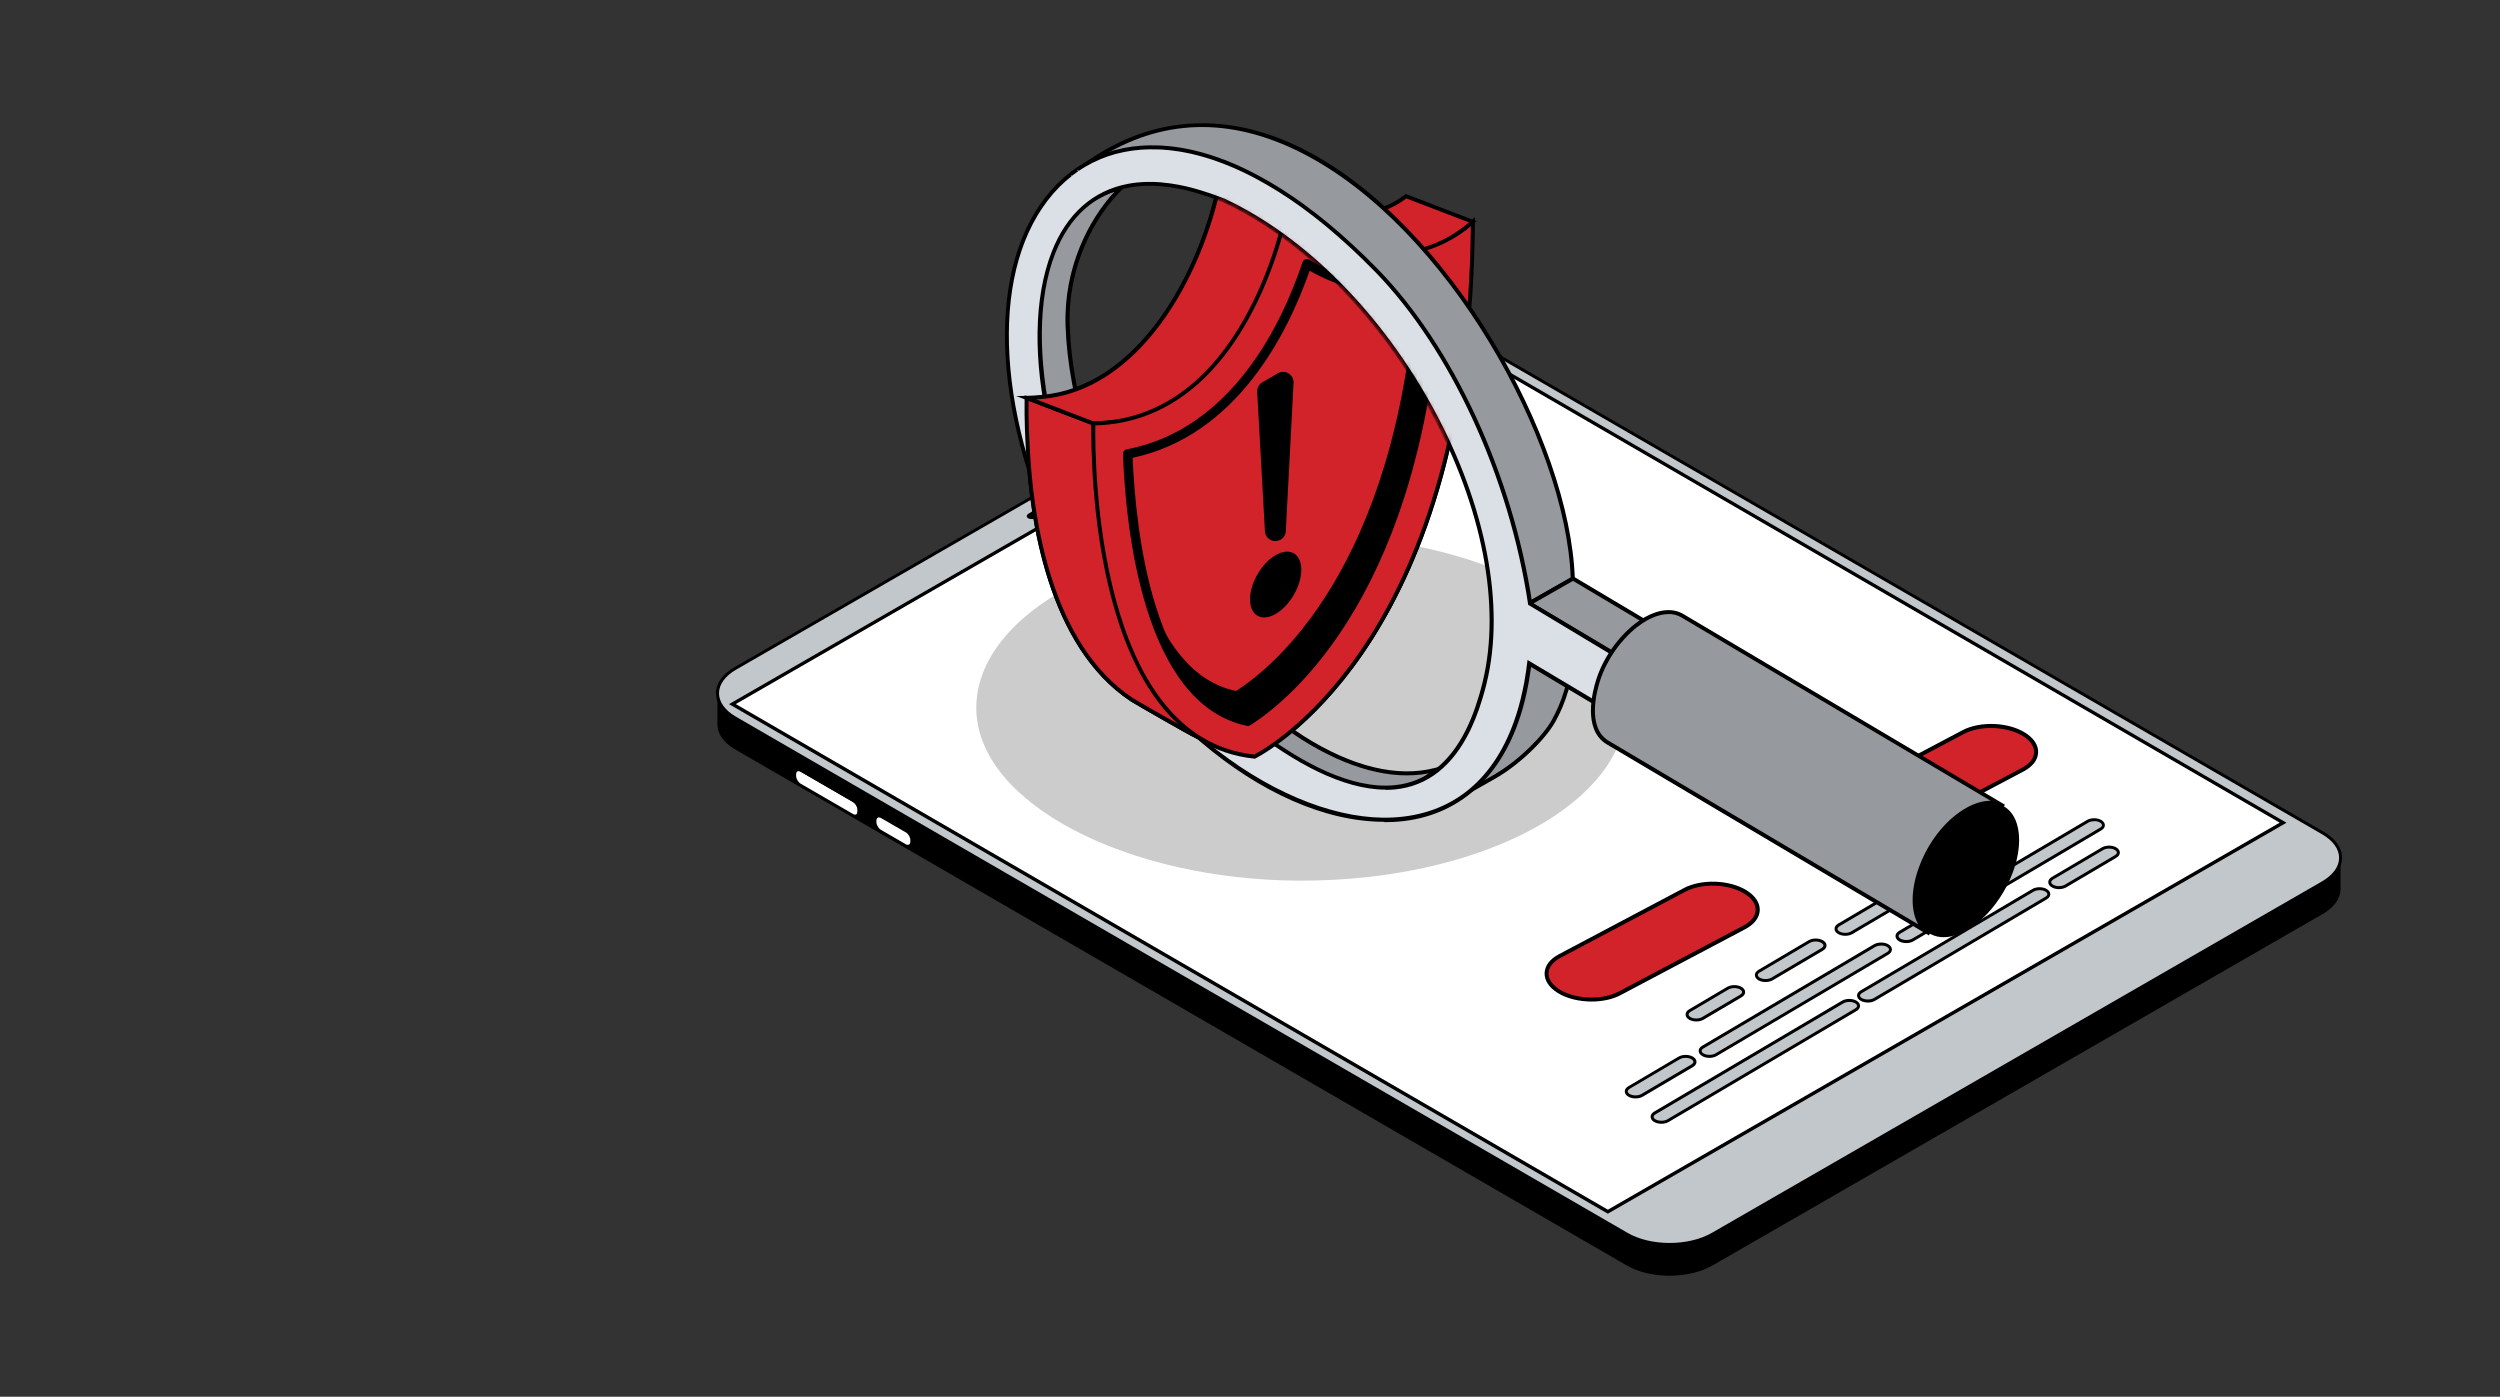 <svg width="426" height="238" viewBox="0 0 426 238" fill="none" xmlns="http://www.w3.org/2000/svg">
<rect x="0" y="0" width="426" height="238" fill="#333333" stroke="none"/>
<path d="M398.82 146.155C398.82 147.695 397.8 149.245 395.76 150.415L291.8 210.294C287.75 212.634 281.19 212.625 277.17 210.285L125.25 122.355C123.25 121.195 122.25 119.665 122.25 118.145V123.484C122.25 125.004 123.26 126.535 125.26 127.695L277.18 215.625C281.2 217.965 287.75 217.975 291.81 215.635L395.77 155.755C397.81 154.585 398.83 153.035 398.83 151.495V146.155H398.82Z" fill="black"/>
<path d="M395.821 141.945L243.911 54.015C239.881 51.665 233.331 51.665 229.281 53.995L125.331 113.875C121.261 116.205 121.241 120.015 125.261 122.345L277.171 210.285C281.201 212.635 287.751 212.635 291.801 210.305L395.75 150.425C399.82 148.095 399.841 144.285 395.821 141.955V141.945Z" fill="#C2C7CB"/>
<path d="M284.5 212.305C281.79 212.305 279.09 211.705 277.04 210.505L125.13 122.565C123.11 121.395 122 119.815 122 118.125C122 116.415 123.14 114.835 125.2 113.655L229.15 53.775C233.28 51.395 239.95 51.405 244.04 53.795L395.95 141.725C397.97 142.895 399.08 144.475 399.08 146.165C399.08 147.875 397.94 149.455 395.88 150.635L291.93 210.515C289.88 211.695 287.19 212.295 284.5 212.295V212.305ZM236.58 52.495C233.99 52.495 231.39 53.065 229.41 54.205L125.46 114.095C123.57 115.175 122.52 116.615 122.52 118.125C122.52 119.625 123.54 121.045 125.4 122.125L277.31 210.065C281.25 212.375 287.7 212.375 291.69 210.085L395.64 150.205C397.53 149.115 398.58 147.685 398.58 146.175C398.58 144.675 397.56 143.255 395.7 142.175L243.79 54.245C241.81 53.085 239.2 52.505 236.59 52.505L236.58 52.495Z" fill="black"/>
<path d="M389.047 140.181L273.977 206.471L124.797 119.971L239.857 53.691L389.047 140.181Z" fill="white"/>
<path d="M273.979 206.813L273.829 206.733L124.219 119.983L124.649 119.733L239.859 53.363L240.009 53.443L389.619 140.193L389.189 140.443L273.979 206.813ZM125.379 119.973L273.979 206.133L388.459 140.183L239.859 54.023L125.379 119.973Z" fill="black"/>
<path d="M188.912 79.634L175.302 87.494C174.882 87.734 174.842 88.104 175.202 88.314C175.562 88.524 176.202 88.494 176.622 88.254L190.232 80.394C190.652 80.154 190.692 79.784 190.332 79.574C189.972 79.364 189.332 79.394 188.912 79.634Z" fill="black"/>
<path d="M145.38 136.682L136.43 131.502C136.01 131.252 135.66 131.452 135.66 131.952V132.202C135.66 132.692 136 133.282 136.42 133.532L145.37 138.712C145.79 138.952 146.14 138.752 146.14 138.262V138.022C146.14 137.532 145.8 136.932 145.38 136.692V136.682Z" fill="white"/>
<path d="M146.619 137.254C146.559 137.084 146.469 136.914 146.359 136.764C146.239 136.594 146.089 136.454 145.929 136.354L136.979 131.174C136.769 131.054 136.579 131.044 136.439 131.114L135.879 131.434C136.019 131.354 136.209 131.364 136.419 131.494L145.369 136.674C145.529 136.764 145.679 136.914 145.799 137.074C145.909 137.224 145.999 137.394 146.049 137.564C146.099 137.714 146.129 137.854 146.129 137.994V138.234C146.129 138.484 146.039 138.654 145.899 138.734L146.459 138.414C146.599 138.334 146.689 138.164 146.689 137.914V137.674C146.689 137.534 146.659 137.384 146.609 137.244L146.619 137.254Z" fill="black"/>
<path d="M155.352 141.934C155.232 141.764 155.082 141.624 154.922 141.524L150.682 139.074C150.472 138.954 150.282 138.944 150.142 139.024L149.582 139.344C149.722 139.264 149.912 139.274 150.122 139.394L154.362 141.844C154.522 141.934 154.672 142.084 154.792 142.244C154.902 142.394 154.992 142.564 155.052 142.734C155.102 142.884 155.132 143.024 155.132 143.164V143.404C155.132 143.654 155.042 143.824 154.902 143.904L155.462 143.584C155.602 143.504 155.692 143.334 155.692 143.084V142.844C155.692 142.704 155.662 142.554 155.612 142.414C155.552 142.244 155.462 142.074 155.352 141.924V141.934Z" fill="black"/>
<path d="M154.702 144.223C154.552 144.223 154.392 144.173 154.232 144.083L149.992 141.623C149.492 141.333 149.102 140.653 149.102 140.073V139.833C149.102 139.273 149.441 139.023 149.781 139.023C149.931 139.023 150.091 139.073 150.251 139.163L154.492 141.623C154.992 141.913 155.381 142.593 155.381 143.173V143.413C155.381 143.973 155.042 144.213 154.702 144.213V144.223Z" fill="white"/>
<path d="M149.781 139.293C149.881 139.293 150.001 139.323 150.121 139.393L154.362 141.843C154.782 142.083 155.131 142.673 155.121 143.173V143.413C155.121 143.763 154.952 143.963 154.692 143.963C154.592 143.963 154.472 143.933 154.352 143.863L150.112 141.403C149.682 141.163 149.342 140.563 149.342 140.073V139.833C149.342 139.483 149.511 139.283 149.761 139.283L149.781 139.293ZM149.781 138.783C149.231 138.783 148.852 139.223 148.852 139.843V140.083C148.852 140.753 149.291 141.523 149.871 141.853L154.112 144.303C154.312 144.413 154.512 144.473 154.702 144.473C155.252 144.473 155.641 144.033 155.641 143.413V143.163C155.641 142.493 155.201 141.723 154.621 141.393L150.381 138.943C150.181 138.823 149.981 138.773 149.781 138.773V138.783Z" fill="black"/>
<path opacity="0.2" d="M221.739 91.164C252.319 91.164 277.109 104.344 277.109 120.614C277.109 121.184 277.009 121.734 276.949 122.294C275.299 137.774 251.249 150.064 221.739 150.064C192.229 150.064 166.359 136.884 166.359 120.614C166.359 104.344 191.149 91.164 221.739 91.164Z" fill="black"/>
<path d="M321.672 162.461L292.412 179.741C291.792 180.101 290.792 180.101 290.172 179.741C289.552 179.371 289.552 178.781 290.172 178.421L319.432 161.141C320.052 160.781 321.052 160.781 321.662 161.141C322.282 161.511 322.282 162.101 321.662 162.461H321.672Z" fill="#C2C7CB"/>
<path d="M291.293 180.263C290.843 180.263 290.393 180.163 290.043 179.953C289.663 179.733 289.453 179.403 289.453 179.063C289.453 178.723 289.673 178.403 290.043 178.193L319.303 160.913C320.003 160.503 321.103 160.503 321.793 160.913C322.173 161.133 322.383 161.453 322.383 161.793C322.383 162.133 322.173 162.453 321.793 162.673L292.533 179.953C292.183 180.153 291.733 180.263 291.283 180.263H291.293ZM320.553 161.133C320.193 161.133 319.833 161.213 319.563 161.363L290.303 178.643C290.093 178.763 289.963 178.923 289.963 179.073C289.963 179.223 290.083 179.393 290.303 179.513C290.843 179.823 291.743 179.823 292.283 179.513L321.543 162.233C321.763 162.113 321.883 161.943 321.883 161.793C321.883 161.643 321.763 161.483 321.543 161.353C321.273 161.193 320.923 161.123 320.553 161.123V161.133Z" fill="black"/>
<path d="M277.572 185.322L286.113 180.282C286.733 179.922 287.733 179.922 288.353 180.282C288.973 180.652 288.973 181.242 288.353 181.602L279.812 186.642C279.192 187.002 278.193 187.002 277.583 186.642C276.972 186.282 276.972 185.682 277.583 185.322H277.572Z" fill="#C2C7CB"/>
<path d="M278.693 187.171C278.243 187.171 277.793 187.071 277.453 186.861C277.073 186.641 276.863 186.321 276.863 185.981C276.863 185.641 277.073 185.321 277.453 185.101L285.993 180.061C286.693 179.651 287.793 179.651 288.493 180.061C288.873 180.281 289.083 180.601 289.083 180.941C289.083 181.281 288.873 181.601 288.493 181.821L279.953 186.861C279.603 187.071 279.153 187.171 278.703 187.171H278.693ZM277.703 185.541C277.493 185.671 277.363 185.831 277.363 185.981C277.363 186.131 277.483 186.291 277.703 186.421C278.233 186.731 279.143 186.731 279.673 186.421L288.213 181.381C288.433 181.251 288.553 181.091 288.553 180.941C288.553 180.791 288.433 180.631 288.213 180.501C287.673 180.181 286.773 180.181 286.233 180.501L277.693 185.531L277.703 185.541Z" fill="black"/>
<path d="M323.711 158.854L355.721 139.954C356.341 139.594 357.341 139.594 357.961 139.954C358.571 140.324 358.571 140.914 357.961 141.274L325.941 160.174C325.321 160.534 324.331 160.534 323.711 160.174C323.091 159.804 323.091 159.214 323.711 158.854Z" fill="#C2C7CB"/>
<path d="M324.832 160.703C324.382 160.703 323.932 160.603 323.582 160.393C323.202 160.173 322.992 159.843 322.992 159.503C322.992 159.163 323.202 158.853 323.582 158.633L355.592 139.733C356.292 139.323 357.382 139.323 358.082 139.733C358.462 139.963 358.672 140.273 358.672 140.623C358.672 140.963 358.462 141.273 358.082 141.493L326.062 160.393C325.712 160.603 325.262 160.703 324.812 160.703H324.832ZM356.852 139.943C356.492 139.943 356.132 140.023 355.862 140.173L323.852 159.073C323.642 159.193 323.512 159.353 323.512 159.503C323.512 159.653 323.632 159.823 323.852 159.943C324.392 160.253 325.292 160.253 325.822 159.943L357.832 141.043C358.042 140.923 358.172 140.763 358.172 140.603C358.172 140.453 358.052 140.283 357.832 140.153C357.562 139.993 357.202 139.923 356.842 139.923L356.852 139.943Z" fill="black"/>
<path d="M348.66 153.02L319.4 170.3C318.78 170.66 317.78 170.66 317.16 170.3C316.54 169.93 316.54 169.34 317.16 168.98L346.42 151.7C347.04 151.34 348.04 151.34 348.65 151.7C349.27 152.07 349.27 152.66 348.65 153.02H348.66Z" fill="#C2C7CB"/>
<path d="M318.281 170.831C317.831 170.831 317.381 170.731 317.031 170.521C316.651 170.301 316.441 169.981 316.441 169.641C316.441 169.301 316.651 168.991 317.031 168.771L346.291 151.491C346.991 151.081 348.091 151.081 348.781 151.491C349.161 151.721 349.371 152.031 349.371 152.371C349.371 152.711 349.161 153.021 348.781 153.251L319.521 170.531C319.171 170.731 318.721 170.841 318.271 170.841L318.281 170.831ZM347.541 151.691C347.181 151.691 346.821 151.771 346.551 151.931L317.291 169.211C317.081 169.331 316.951 169.491 316.951 169.641C316.951 169.791 317.071 169.961 317.291 170.081C317.821 170.391 318.731 170.391 319.271 170.081L348.531 152.801C348.751 152.681 348.871 152.511 348.871 152.361C348.871 152.211 348.751 152.051 348.531 151.921C348.261 151.761 347.901 151.681 347.541 151.681V151.691Z" fill="black"/>
<path d="M349.735 149.663L358.275 144.633C358.895 144.263 359.895 144.263 360.505 144.633C361.125 144.993 361.125 145.583 360.505 145.953L351.965 150.993C351.345 151.353 350.345 151.353 349.735 150.993C349.125 150.633 349.125 150.043 349.735 149.673V149.663Z" fill="#C2C7CB"/>
<path d="M350.854 151.511C350.404 151.511 349.954 151.411 349.614 151.201C349.234 150.981 349.023 150.661 349.023 150.321C349.023 149.981 349.234 149.661 349.604 149.441L358.143 144.401C358.843 143.991 359.943 143.991 360.633 144.401C361.013 144.621 361.224 144.941 361.224 145.281C361.224 145.621 361.013 145.941 360.633 146.161L352.094 151.201C351.744 151.401 351.294 151.511 350.844 151.511H350.854ZM349.864 149.881C349.654 150.011 349.523 150.171 349.523 150.321C349.523 150.471 349.644 150.631 349.864 150.761C350.394 151.071 351.303 151.071 351.833 150.761L360.373 145.721C360.593 145.591 360.714 145.431 360.714 145.281C360.714 145.131 360.593 144.971 360.373 144.841C359.843 144.521 358.933 144.521 358.403 144.841L349.864 149.871V149.881Z" fill="black"/>
<path d="M281.992 189.65L314.002 170.75C314.622 170.39 315.622 170.39 316.242 170.75C316.862 171.12 316.862 171.71 316.242 172.07L284.222 190.971C283.602 191.331 282.612 191.331 281.992 190.971C281.372 190.601 281.372 190.01 281.992 189.65Z" fill="#C2C7CB"/>
<path d="M283.102 191.492C282.652 191.492 282.202 191.392 281.852 191.182C281.472 190.952 281.262 190.642 281.262 190.292C281.262 189.952 281.472 189.642 281.852 189.422L313.862 170.522C314.562 170.112 315.662 170.112 316.362 170.522C316.742 170.752 316.952 171.062 316.952 171.412C316.952 171.752 316.742 172.062 316.362 172.282L284.352 191.182C284.002 191.392 283.552 191.492 283.102 191.492ZM315.122 170.732C314.762 170.732 314.402 170.812 314.132 170.972L282.122 189.872C281.912 189.992 281.782 190.152 281.782 190.302C281.782 190.452 281.902 190.622 282.122 190.742C282.652 191.052 283.562 191.052 284.092 190.742L316.102 171.842C316.312 171.722 316.442 171.562 316.442 171.402C316.442 171.252 316.322 171.082 316.102 170.962C315.832 170.802 315.472 170.732 315.112 170.732H315.122Z" fill="black"/>
<path d="M275.961 169.272L297.26 158.002C300.17 156.452 300.281 153.772 297.471 152.012C294.661 150.252 290.02 150.082 287.08 151.622L265.79 162.892C262.87 164.442 262.77 167.122 265.58 168.892C268.38 170.642 273.021 170.812 275.961 169.272Z" fill="#D2232A"/>
<path d="M271.191 170.662C269.091 170.662 266.961 170.162 265.401 169.182C263.931 168.262 263.151 167.052 263.201 165.792C263.251 164.532 264.111 163.392 265.641 162.592L286.931 151.322C289.961 149.732 294.771 149.912 297.661 151.732C299.121 152.652 299.902 153.842 299.862 155.102C299.822 156.362 298.951 157.502 297.431 158.312L276.131 169.582C274.741 170.312 272.981 170.662 271.211 170.662H271.191ZM291.841 150.912C290.181 150.912 288.542 151.242 287.242 151.922L265.951 163.192C264.651 163.882 263.911 164.812 263.871 165.812C263.831 166.822 264.501 167.812 265.751 168.602C268.451 170.292 272.951 170.452 275.791 168.972L297.091 157.702C298.391 157.012 299.131 156.082 299.161 155.072C299.201 154.072 298.531 153.092 297.281 152.312C295.811 151.392 293.811 150.912 291.831 150.912H291.841Z" fill="black"/>
<path d="M323.404 142.402L344.704 131.132C347.614 129.582 347.724 126.902 344.924 125.152C342.114 123.392 337.474 123.212 334.534 124.762L313.244 136.032C310.324 137.582 310.224 140.262 313.034 142.032C315.834 143.782 320.474 143.952 323.414 142.412L323.404 142.402Z" fill="#D2232A"/>
<path d="M318.633 143.783C316.533 143.783 314.403 143.283 312.843 142.303C311.373 141.383 310.593 140.173 310.643 138.913C310.693 137.653 311.553 136.513 313.083 135.713L334.373 124.443C337.393 122.853 342.213 123.033 345.103 124.853C346.563 125.773 347.343 126.963 347.303 128.223C347.253 129.483 346.393 130.623 344.863 131.433L323.563 142.703C322.173 143.433 320.413 143.783 318.643 143.783H318.633ZM339.283 124.043C337.623 124.043 335.983 124.373 334.683 125.053L313.393 136.323C312.093 137.013 311.353 137.943 311.323 138.943C311.283 139.953 311.953 140.943 313.203 141.733C315.903 143.423 320.403 143.583 323.243 142.103L344.533 130.833C345.833 130.143 346.573 129.213 346.603 128.203C346.643 127.203 345.973 126.223 344.723 125.443C343.253 124.523 341.253 124.053 339.273 124.053L339.283 124.043Z" fill="black"/>
<path d="M313.321 157.622L321.861 152.582C322.481 152.212 323.481 152.212 324.101 152.582C324.721 152.952 324.721 153.532 324.101 153.902L315.551 158.942C314.941 159.312 313.941 159.312 313.321 158.942C312.701 158.582 312.711 157.992 313.321 157.622Z" fill="#C2C7CB"/>
<path d="M314.442 159.46C313.992 159.46 313.542 159.36 313.192 159.15C312.812 158.93 312.602 158.62 312.602 158.27C312.602 157.93 312.812 157.61 313.192 157.39L321.732 152.35C322.432 151.94 323.522 151.94 324.232 152.35C324.612 152.57 324.822 152.89 324.822 153.23C324.822 153.57 324.612 153.89 324.232 154.11L315.682 159.15C315.332 159.36 314.892 159.46 314.442 159.46ZM313.452 157.84C313.242 157.97 313.112 158.13 313.112 158.28C313.112 158.43 313.232 158.59 313.442 158.72C313.982 159.04 314.881 159.04 315.411 158.72L323.962 153.68C324.172 153.55 324.302 153.39 324.302 153.24C324.302 153.09 324.182 152.93 323.962 152.8C323.422 152.48 322.522 152.48 321.982 152.8L313.442 157.84H313.452Z" fill="black"/>
<path d="M287.932 172.211L294.402 168.391C295.022 168.031 296.022 168.031 296.642 168.391C297.262 168.761 297.262 169.341 296.642 169.711L290.172 173.531C289.562 173.901 288.562 173.901 287.942 173.531C287.322 173.171 287.332 172.571 287.942 172.211H287.932Z" fill="#C2C7CB"/>
<path d="M289.063 174.061C288.613 174.061 288.163 173.961 287.813 173.751C287.433 173.531 287.223 173.221 287.223 172.871C287.223 172.521 287.433 172.211 287.813 171.991L294.283 168.171C294.983 167.761 296.073 167.761 296.783 168.171C297.163 168.391 297.373 168.711 297.373 169.051C297.373 169.391 297.163 169.711 296.783 169.931L290.303 173.751C289.953 173.961 289.513 174.061 289.063 174.061ZM295.523 168.371C295.163 168.371 294.803 168.451 294.533 168.611L288.063 172.431C287.853 172.561 287.733 172.721 287.733 172.871C287.733 173.021 287.853 173.181 288.063 173.311C288.603 173.631 289.503 173.631 290.033 173.311L296.513 169.491C296.723 169.361 296.853 169.201 296.853 169.051C296.853 168.901 296.733 168.741 296.513 168.611C296.243 168.451 295.883 168.371 295.523 168.371Z" fill="black"/>
<path d="M299.743 165.493L308.283 160.453C308.903 160.083 309.903 160.083 310.523 160.453C311.143 160.813 311.143 161.403 310.523 161.773L301.983 166.813C301.363 167.173 300.363 167.173 299.743 166.813C299.133 166.443 299.133 165.853 299.743 165.493Z" fill="#C2C7CB"/>
<path d="M300.862 167.343C300.412 167.343 299.962 167.243 299.612 167.033C299.242 166.803 299.022 166.483 299.032 166.143C299.032 165.803 299.242 165.493 299.612 165.273L308.152 160.233C308.852 159.813 309.952 159.823 310.652 160.233C311.032 160.453 311.242 160.763 311.242 161.103C311.242 161.443 311.032 161.763 310.652 161.983L302.112 167.023C301.762 167.233 301.312 167.333 300.862 167.333V167.343ZM309.392 160.433C309.032 160.433 308.672 160.513 308.402 160.673L299.862 165.713C299.652 165.833 299.532 165.993 299.532 166.143C299.532 166.303 299.652 166.463 299.862 166.593C300.402 166.913 301.302 166.903 301.832 166.593L310.372 161.553C310.592 161.423 310.712 161.263 310.712 161.113C310.712 160.963 310.592 160.803 310.372 160.673C310.102 160.513 309.742 160.433 309.382 160.433H309.392Z" fill="black"/>
<path d="M326.25 150.322L334.79 145.282C335.41 144.922 336.41 144.922 337.03 145.282C337.65 145.642 337.65 146.242 337.03 146.602L328.49 151.642C327.87 152.012 326.87 152.012 326.25 151.642C325.63 151.282 325.63 150.692 326.25 150.322Z" fill="#C2C7CB"/>
<path d="M327.371 152.171C326.921 152.171 326.471 152.071 326.121 151.861C325.741 151.641 325.541 151.331 325.531 150.981C325.531 150.641 325.741 150.321 326.121 150.101L334.661 145.061C335.361 144.651 336.461 144.651 337.161 145.061C337.541 145.281 337.751 145.601 337.751 145.941C337.751 146.281 337.541 146.591 337.161 146.821L328.621 151.861C328.271 152.071 327.821 152.171 327.371 152.171ZM326.381 150.541C326.171 150.671 326.041 150.831 326.041 150.981C326.041 151.131 326.161 151.291 326.381 151.421C326.921 151.741 327.821 151.741 328.361 151.421L336.901 146.381C337.111 146.261 337.241 146.101 337.241 145.941C337.241 145.791 337.121 145.631 336.901 145.501C336.371 145.191 335.461 145.181 334.921 145.501L326.381 150.541Z" fill="black"/>
<path d="M210.15 32.055C227.63 37.975 234.44 37.315 239.6 33.415L250.98 37.785C250.98 37.785 250.92 37.835 250.87 37.895C245.89 42.175 238.73 45.685 231.08 42.945C225.04 40.785 217.54 35.925 217.54 35.925C218.29 36.275 209.43 31.815 210.16 32.065L210.15 32.055Z" fill="#D2232A"/>
<path d="M236.579 44.245C234.779 44.245 232.899 43.955 230.959 43.264C224.949 41.114 217.419 36.255 217.349 36.205C217.139 36.084 216.339 35.684 215.499 35.255C212.009 33.474 210.599 32.755 210.069 32.395C210.069 32.395 210.059 32.395 210.049 32.395C209.709 32.164 209.749 32.075 209.799 31.934L209.919 31.645L210.259 31.755C228.169 37.825 234.509 36.865 239.399 33.165L239.549 33.054L251.609 37.684L251.099 38.165C248.149 40.695 242.869 44.275 236.579 44.275V44.245ZM217.719 35.635C217.799 35.684 225.259 40.505 231.189 42.624C239.339 45.544 246.559 41.054 250.329 37.904L239.659 33.815C234.969 37.285 228.989 38.344 213.749 33.594C214.499 33.974 215.229 34.355 215.809 34.645C216.829 35.164 217.379 35.444 217.669 35.635C217.679 35.635 217.689 35.654 217.709 35.654V35.635H217.719Z" fill="black"/>
<path d="M175.141 76.575C175.011 74.195 174.871 71.505 174.921 68.095C174.921 67.965 174.921 67.865 174.921 67.805L186.301 72.165C186.301 72.235 186.301 72.335 186.301 72.455C187.231 90.395 188.891 112.685 204.201 125.595C204.941 126.225 193.641 119.735 192.821 119.205C180.751 111.185 176.021 93.625 175.141 76.565V76.575Z" fill="#D2232A"/>
<path d="M204.292 125.973C203.932 125.973 202.902 125.383 198.622 122.953C195.962 121.443 193.052 119.763 192.642 119.493C178.552 110.133 175.422 88.593 174.812 76.583C174.692 74.363 174.542 71.603 174.592 68.083V67.383L175.062 67.473L186.672 71.923V72.463C187.472 88.223 188.712 112.073 204.442 125.333L204.692 125.543L204.532 125.843C204.472 125.923 204.432 125.983 204.312 125.983L204.292 125.973ZM175.262 68.293C175.222 71.693 175.372 74.383 175.482 76.553C176.092 88.433 179.172 109.733 193.012 118.923C193.662 119.343 198.922 122.363 202.042 124.093C187.922 110.383 186.752 87.703 185.962 72.463V72.383L175.262 68.283V68.293Z" fill="black"/>
<path d="M174.93 67.795C175.79 67.775 176.62 67.725 177.44 67.635C193.34 66.405 204.64 47.745 208.02 30.215L219.44 34.915C219.44 34.965 213.75 70.465 188.82 72.005C188 72.055 187.17 72.155 186.31 72.165L174.93 67.805V67.795Z" fill="#D2232A"/>
<path d="M186.24 72.504L173.16 67.484L174.92 67.454C175.72 67.444 176.53 67.384 177.4 67.294C193.54 66.044 204.41 47.164 207.68 30.144L207.76 29.734L219.82 34.694L219.78 34.964C219.54 36.434 213.58 70.814 188.84 72.334C188.55 72.354 188.26 72.374 187.97 72.394C187.43 72.434 186.88 72.484 186.32 72.494H186.25L186.24 72.504ZM176.56 68.054L186.36 71.814C186.88 71.804 187.4 71.764 187.91 71.724C188.21 71.704 188.5 71.674 188.79 71.664C212.16 70.224 218.43 38.594 219.05 35.124L208.27 30.694C204.85 47.844 193.81 66.714 177.46 67.984C177.16 68.014 176.86 68.044 176.56 68.064V68.054Z" fill="black"/>
<path d="M219.441 34.906C219.091 36.746 212.441 71.656 186.311 72.156C186.261 74.846 185.301 126.026 213.801 128.926C215.641 127.956 250.561 109.476 250.991 37.786C250.711 38.056 245.331 43.256 236.991 43.306C231.911 43.336 225.831 41.356 219.451 34.906H219.441Z" fill="#D2232A"/>
<path d="M213.861 129.275H213.76C185.77 126.425 185.861 77.695 185.971 72.155V71.825H186.301C211.441 71.345 218.391 38.585 219.101 34.855L219.221 34.215L219.681 34.675C225.131 40.185 230.911 42.975 236.851 42.975H236.981C244.951 42.925 250.171 38.095 250.741 37.545L251.321 36.985V37.795C250.891 107.695 217.721 127.245 213.941 129.235L213.851 129.285L213.861 129.275ZM186.64 72.495C186.55 79.315 186.931 125.735 213.721 128.575C217.861 126.355 249.98 106.885 250.63 38.555C248.94 39.985 243.981 43.605 236.981 43.655H236.851C230.881 43.655 225.101 40.945 219.651 35.605C218.431 41.475 210.98 71.765 186.64 72.495Z" fill="black"/>
<path d="M210.619 117.746C216.919 113.726 237.869 96.836 241.269 48.726C242.559 48.506 243.769 48.196 244.889 47.836C241.989 100.376 219.349 118.626 212.639 122.906C203.259 120.936 198.159 111.136 195.379 100.666C198.229 108.986 202.919 116.126 210.619 117.746Z" fill="black"/>
<path d="M212.632 123.705C212.582 123.705 212.522 123.705 212.462 123.685C194.822 119.975 191.822 90.075 191.352 77.385C191.342 76.985 191.612 76.635 192.002 76.564C209.922 73.135 218.452 55.114 221.942 44.684C222.022 44.455 222.202 44.264 222.432 44.184C222.662 44.094 222.922 44.124 223.132 44.255C227.512 46.934 232.122 48.294 236.842 48.294H237.002C239.582 48.275 242.152 47.864 244.632 47.065C244.882 46.984 245.162 47.035 245.372 47.195C245.582 47.355 245.702 47.614 245.682 47.874C242.762 100.665 219.972 119.165 213.062 123.575C212.932 123.655 212.782 123.705 212.632 123.705ZM193.002 78.015C193.532 90.595 196.532 118.325 212.482 122.045C219.492 117.455 240.932 99.385 244.022 48.934C241.732 49.565 239.392 49.895 237.032 49.905H236.862C232.142 49.905 227.542 48.635 223.162 46.135C219.412 56.875 210.722 74.225 192.992 78.015H193.002Z" fill="black"/>
<path d="M218.212 91.966C218.732 91.666 219.072 91.115 219.102 90.516L220.422 65.246C220.492 63.836 218.982 62.906 217.752 63.606L215.112 65.126C214.532 65.466 214.182 66.096 214.222 66.766L215.542 90.516C215.612 91.835 217.062 92.626 218.212 91.956V91.966Z" fill="black"/>
<path d="M221.74 97.085C221.74 99.855 219.79 103.225 217.37 104.615C214.96 106.005 213 104.895 213 102.125C213 99.355 214.96 95.985 217.37 94.595C219.78 93.205 221.74 94.315 221.74 97.085Z" fill="black"/>
<path d="M174.522 59.694C175.342 84.904 193.322 116.414 214.502 129.914C227.042 137.864 237.952 137.784 244.592 131.174C238.382 132.804 230.522 131.144 221.922 125.694C200.712 112.214 182.742 80.694 181.912 55.484C181.562 45.124 186.392 36.504 191.042 31.984C181.892 34.304 174.002 44.694 174.512 59.704L174.522 59.694Z" fill="#96999E"/>
<path d="M232.401 136.396C226.991 136.396 220.821 134.326 214.321 130.206C193.011 116.636 175.001 85.006 174.181 59.706C173.631 43.486 182.501 33.786 190.971 31.646L192.211 31.336L191.301 32.226C186.711 36.696 181.931 45.146 182.281 55.476C183.101 80.586 200.971 111.956 222.131 125.406C230.391 130.646 238.141 132.526 244.531 130.846L245.761 130.526L244.861 131.416C241.521 134.746 237.281 136.406 232.431 136.406L232.401 136.396ZM189.891 32.676C182.081 35.356 174.351 44.636 174.861 59.686C175.681 84.786 193.551 116.166 214.691 129.626C226.181 136.916 236.571 137.676 243.431 131.786C237.101 132.986 229.641 130.986 221.741 125.986C200.421 112.426 182.401 80.816 181.571 55.496C181.241 45.636 185.491 37.446 189.881 32.686L189.891 32.676Z" fill="black"/>
<path d="M246.828 136.786L254.588 132.396C258.998 129.886 263.258 125.536 264.758 122.776C266.488 119.606 267.658 116.196 268.598 108.926L259.718 112.456C259.718 112.456 252.798 131.636 246.828 136.786Z" fill="#96999E"/>
<path d="M246.999 137.085L246.609 136.525C252.449 131.495 259.329 112.525 259.399 112.335L259.449 112.195L269.009 108.395L268.939 108.975C267.969 116.475 266.739 119.875 265.059 122.945C263.549 125.715 259.279 130.125 254.759 132.705L246.999 137.095V137.085ZM259.989 112.715C259.359 114.445 253.979 128.945 248.689 135.345L254.429 132.095C258.849 129.575 262.999 125.295 264.469 122.605C266.059 119.685 267.249 116.445 268.189 109.455L259.999 112.705L259.989 112.715Z" fill="black"/>
<path d="M257.218 104.735C253.478 66.135 221.968 23.215 185.758 27.535C224.188 1.205 266.888 64.925 267.998 98.595C267.308 98.985 257.308 104.685 257.218 104.735Z" fill="#96999E"/>
<path d="M256.928 105.274L256.878 104.764C254.488 80.114 241.148 54.694 222.898 40.004C211.178 30.574 198.348 26.374 185.798 27.874L184.418 28.034L185.568 27.244C196.738 19.594 209.368 18.964 222.098 25.404C247.198 38.114 267.568 75.164 268.348 98.574V98.784L268.178 98.884C267.798 99.094 264.558 100.944 261.728 102.554C259.448 103.854 257.428 105.004 257.398 105.024L256.948 105.274H256.928ZM190.798 26.894C201.888 26.894 213.038 31.184 223.328 39.474C241.588 54.174 254.968 79.524 257.508 104.184C258.228 103.774 259.738 102.914 261.378 101.984C263.938 100.524 266.848 98.874 267.648 98.414C266.768 75.184 246.608 38.604 221.778 26.044C209.548 19.854 197.888 20.204 187.098 27.074C188.328 26.964 189.558 26.914 190.788 26.914L190.798 26.894Z" fill="black"/>
<path d="M268.041 98.582L285.141 108.752L277.691 112.962L260.621 102.802L268.041 98.582Z" fill="#96999E"/>
<path d="M277.68 113.364L259.93 102.804L268.04 98.184L285.81 108.764L277.67 113.364H277.68ZM261.3 102.814L277.7 112.574L284.46 108.754L268.04 98.984L261.3 102.824V102.814Z" fill="black"/>
<path d="M260.737 102.844C257.447 81.024 247.377 59.274 234.637 46.144C233.927 45.414 233.207 44.704 232.507 44.004C232.257 43.764 232.007 43.534 231.757 43.294C231.297 42.854 230.837 42.414 230.387 41.994C230.097 41.724 229.807 41.474 229.517 41.214C229.107 40.844 228.697 40.464 228.287 40.104C227.987 39.834 227.687 39.584 227.377 39.324C226.987 38.994 226.597 38.644 226.207 38.324C225.897 38.064 225.587 37.824 225.277 37.574C224.897 37.274 224.527 36.964 224.147 36.664C223.837 36.424 223.527 36.194 223.217 35.964C222.847 35.684 222.477 35.404 222.107 35.134C221.797 34.914 221.497 34.704 221.197 34.484C220.827 34.224 220.457 33.964 220.097 33.714C219.797 33.504 219.497 33.314 219.197 33.124C218.827 32.884 218.467 32.644 218.107 32.414C217.817 32.224 217.527 32.054 217.227 31.874C216.867 31.654 216.497 31.424 216.137 31.214C215.847 31.044 215.567 30.894 215.287 30.734C214.927 30.534 214.557 30.324 214.197 30.134C213.917 29.984 213.647 29.844 213.367 29.704C213.007 29.514 212.647 29.334 212.287 29.164C212.017 29.034 211.747 28.914 211.477 28.784C211.117 28.614 210.757 28.454 210.397 28.294C210.137 28.184 209.887 28.074 209.627 27.974C209.267 27.824 208.897 27.674 208.537 27.534C208.287 27.444 208.037 27.354 207.797 27.264C207.437 27.134 207.067 27.004 206.707 26.884C206.467 26.804 206.237 26.734 205.997 26.664C205.627 26.554 205.267 26.434 204.907 26.334C204.677 26.274 204.457 26.214 204.237 26.154C203.867 26.064 203.507 25.964 203.147 25.884C202.937 25.834 202.717 25.794 202.507 25.744C202.137 25.664 201.777 25.594 201.417 25.534C201.217 25.504 201.017 25.474 200.817 25.444C200.447 25.384 200.087 25.334 199.717 25.294C199.527 25.274 199.337 25.254 199.157 25.234C198.787 25.194 198.427 25.164 198.057 25.144C197.877 25.134 197.707 25.124 197.537 25.114C197.167 25.094 196.797 25.094 196.437 25.094C196.277 25.094 196.117 25.094 195.947 25.094C195.577 25.094 195.207 25.114 194.847 25.134C194.697 25.134 194.547 25.154 194.397 25.164C194.027 25.194 193.657 25.234 193.297 25.274C193.157 25.294 193.027 25.304 192.887 25.324C192.517 25.374 192.147 25.434 191.787 25.504C191.667 25.524 191.547 25.554 191.417 25.574C191.047 25.654 190.677 25.734 190.317 25.834C190.207 25.864 190.097 25.894 189.997 25.924C189.627 26.024 189.257 26.134 188.897 26.254C188.807 26.284 188.707 26.314 188.617 26.344C188.247 26.474 187.887 26.614 187.527 26.754C187.447 26.784 187.367 26.824 187.287 26.854C186.917 27.014 186.557 27.174 186.197 27.354C186.127 27.384 186.057 27.424 185.987 27.454C185.617 27.634 185.267 27.834 184.907 28.044C184.847 28.074 184.797 28.104 184.737 28.144C184.377 28.354 184.017 28.584 183.667 28.824C183.627 28.854 183.587 28.884 183.537 28.904C183.177 29.154 182.827 29.414 182.477 29.674C182.447 29.694 182.417 29.724 182.387 29.744C182.027 30.024 181.687 30.314 181.347 30.614C181.327 30.634 181.307 30.644 181.287 30.664C180.937 30.974 180.597 31.304 180.257 31.644C180.257 31.644 180.257 31.644 180.247 31.654C169.767 42.324 167.757 64.934 179.867 91.874C199.467 137.194 247.507 156.614 258.677 121.934C258.717 121.814 258.757 121.694 258.787 121.584C259.287 119.984 259.707 118.274 260.047 116.454C260.087 116.244 260.127 116.024 260.167 115.804C260.327 114.894 260.467 113.974 260.577 113.004L273.587 120.774L279.427 114.074C279.427 114.074 262.157 103.674 260.707 102.824L260.737 102.844ZM193.287 103.544C173.737 77.784 170.297 35.634 192.377 31.634C192.797 31.554 193.217 31.494 193.657 31.444C193.797 31.424 193.927 31.414 194.067 31.404C194.547 31.364 195.047 31.334 195.547 31.324C195.607 31.324 195.657 31.324 195.717 31.324C196.277 31.324 196.857 31.344 197.447 31.374C197.587 31.374 197.737 31.404 197.887 31.414C198.347 31.454 198.817 31.504 199.287 31.564C199.457 31.584 199.637 31.614 199.817 31.634C200.387 31.724 200.977 31.824 201.577 31.954C201.627 31.964 201.677 31.974 201.727 31.984C202.377 32.124 203.037 32.294 203.707 32.484C203.897 32.534 204.087 32.594 204.277 32.654C204.787 32.804 205.317 32.974 205.837 33.154C206.047 33.224 206.247 33.294 206.457 33.364C207.167 33.614 207.887 33.884 208.627 34.194C237.277 47.694 259.607 88.754 252.967 116.234C252.797 116.954 252.607 117.644 252.417 118.314C252.367 118.474 252.317 118.634 252.277 118.794C252.107 119.344 251.937 119.884 251.757 120.404C251.727 120.504 251.687 120.604 251.657 120.694C251.197 121.984 250.707 123.174 250.177 124.264C237.887 149.534 206.227 120.634 193.257 103.534L193.287 103.544Z" fill="#DBE0E6"/>
<path d="M235.879 140.036C215.509 140.036 191.549 119.716 179.569 92.026C168.309 66.956 168.479 43.176 180.019 31.436C180.369 31.076 180.719 30.746 181.079 30.426C181.479 30.066 181.829 29.776 182.199 29.486L182.289 29.416C182.639 29.146 182.999 28.876 183.359 28.626L183.489 28.536C183.849 28.296 184.209 28.066 184.579 27.846L184.689 27.786C185.109 27.546 185.479 27.346 185.849 27.156L186.059 27.056C186.419 26.876 186.789 26.706 187.159 26.546L187.409 26.446C187.779 26.296 188.149 26.156 188.519 26.026L188.809 25.926C189.179 25.806 189.549 25.686 189.919 25.586L190.189 25.516C190.609 25.406 190.989 25.316 191.359 25.246L191.729 25.176C192.099 25.106 192.469 25.046 192.849 24.996L193.259 24.946C193.629 24.906 193.999 24.866 194.379 24.836C194.529 24.826 194.679 24.816 194.829 24.806C195.199 24.786 195.569 24.766 195.939 24.766C196.469 24.766 196.999 24.766 197.549 24.786C197.719 24.786 197.899 24.796 198.079 24.816C198.449 24.836 198.819 24.866 199.189 24.906C199.379 24.926 199.569 24.946 199.759 24.966C200.129 25.006 200.499 25.056 200.869 25.116C201.069 25.146 201.269 25.176 201.479 25.216C201.839 25.276 202.209 25.346 202.579 25.426C202.789 25.466 203.009 25.516 203.219 25.566C203.589 25.646 203.949 25.746 204.319 25.836L204.399 25.856C204.599 25.906 204.799 25.956 204.999 26.016C205.359 26.116 205.729 26.226 206.099 26.346L206.229 26.386C206.429 26.446 206.619 26.506 206.809 26.576C207.169 26.696 207.539 26.826 207.909 26.966C208.199 27.076 208.429 27.156 208.659 27.236C209.019 27.376 209.389 27.526 209.759 27.676C210.059 27.796 210.299 27.896 210.539 28.006C210.859 28.146 211.189 28.296 211.509 28.446L211.849 28.606C212.049 28.696 212.239 28.786 212.439 28.886C212.799 29.056 213.169 29.246 213.529 29.436L213.719 29.536C213.929 29.646 214.149 29.756 214.369 29.876C214.689 30.046 215.019 30.236 215.349 30.416L215.669 30.596C215.889 30.716 216.099 30.836 216.319 30.966C216.609 31.136 216.909 31.316 217.199 31.496L217.629 31.756C217.849 31.886 218.069 32.026 218.299 32.166C218.579 32.346 218.859 32.526 219.139 32.716L219.669 33.066C219.879 33.206 220.089 33.336 220.299 33.486C220.589 33.686 220.889 33.896 221.189 34.106L221.659 34.436C221.879 34.596 222.099 34.746 222.329 34.916C222.599 35.116 222.879 35.326 223.149 35.536L223.749 35.986C223.959 36.146 224.169 36.296 224.379 36.466C224.659 36.686 224.939 36.906 225.219 37.136L225.809 37.606C226.019 37.776 226.239 37.946 226.449 38.126C226.769 38.396 227.089 38.666 227.409 38.946L227.929 39.386C228.129 39.556 228.329 39.726 228.539 39.906C228.859 40.186 229.179 40.476 229.499 40.776L230.089 41.316C230.269 41.476 230.449 41.646 230.639 41.816C231.019 42.166 231.399 42.526 231.779 42.896L232.309 43.396C232.459 43.536 232.619 43.686 232.769 43.836C233.479 44.526 234.189 45.246 234.909 45.976C247.739 59.206 257.759 80.926 261.079 102.706C262.249 103.396 267.499 106.556 272.159 109.366C275.689 111.486 279.039 113.506 279.569 113.826H280.229L273.709 121.306L260.899 113.656C260.809 114.356 260.689 115.096 260.549 115.946L260.429 116.596C260.089 118.416 259.669 120.156 259.159 121.766L259.059 122.066C255.479 133.186 247.769 139.566 237.339 140.066C236.859 140.086 236.379 140.096 235.889 140.096L235.879 140.036ZM182.399 29.746L182.609 30.016C182.259 30.296 181.919 30.576 181.579 30.876C181.179 31.236 180.839 31.556 180.509 31.886C169.159 43.436 169.029 66.926 180.179 91.736C194.029 123.756 219.919 140.146 237.269 139.306C247.539 138.806 254.829 132.766 258.349 121.836L258.459 121.486C258.959 119.896 259.369 118.186 259.709 116.396L259.819 115.756C259.999 114.696 260.129 113.816 260.229 112.976L260.289 112.456L273.509 120.346L278.899 114.166C278.179 113.746 276.389 112.666 271.749 109.876C266.869 106.936 261.329 103.606 260.539 103.136L260.399 103.056L260.379 102.896C257.109 81.196 247.139 59.546 234.369 46.376C233.659 45.646 232.949 44.936 232.239 44.246C232.089 44.096 231.939 43.956 231.789 43.816L231.259 43.306C230.879 42.946 230.509 42.586 230.129 42.236C229.949 42.066 229.769 41.906 229.589 41.746L228.989 41.206C228.669 40.916 228.349 40.626 228.029 40.346C227.829 40.166 227.629 40.006 227.429 39.836L226.909 39.386C226.589 39.116 226.279 38.846 225.959 38.576C225.749 38.406 225.539 38.236 225.329 38.066L224.739 37.596C224.459 37.376 224.189 37.146 223.909 36.936C223.699 36.776 223.499 36.616 223.289 36.466L222.689 36.016C222.419 35.806 222.149 35.606 221.879 35.406C221.659 35.246 221.439 35.096 221.219 34.936L220.749 34.606C220.459 34.396 220.159 34.186 219.869 33.996C219.659 33.856 219.459 33.726 219.249 33.586L218.709 33.236C218.429 33.056 218.159 32.866 217.879 32.696C217.659 32.556 217.439 32.426 217.219 32.296L216.789 32.036C216.499 31.856 216.209 31.676 215.919 31.516C215.709 31.396 215.499 31.276 215.279 31.156L214.949 30.976C214.629 30.796 214.299 30.616 213.979 30.436C213.769 30.326 213.559 30.216 213.349 30.106L213.159 30.006C212.799 29.826 212.439 29.636 212.079 29.466C211.889 29.376 211.689 29.286 211.499 29.196L211.159 29.036C210.839 28.886 210.519 28.746 210.199 28.606C209.959 28.506 209.729 28.406 209.499 28.316C209.079 28.146 208.709 27.996 208.359 27.856C208.139 27.766 207.919 27.686 207.699 27.616C207.269 27.456 206.909 27.326 206.549 27.206C206.359 27.146 206.169 27.086 205.979 27.026L205.849 26.986C205.489 26.876 205.129 26.766 204.769 26.666C204.569 26.616 204.379 26.556 204.179 26.506L204.099 26.486C203.739 26.396 203.379 26.306 203.019 26.216C202.809 26.166 202.599 26.126 202.389 26.086C202.029 26.006 201.669 25.936 201.309 25.876C201.109 25.836 200.909 25.816 200.719 25.786C200.359 25.726 199.989 25.676 199.629 25.636C199.439 25.616 199.259 25.596 199.069 25.576C198.709 25.536 198.339 25.506 197.989 25.486C197.819 25.486 197.639 25.466 197.469 25.466C196.939 25.446 196.419 25.436 195.899 25.446C195.529 25.446 195.169 25.466 194.819 25.486C194.669 25.486 194.529 25.506 194.379 25.516C194.009 25.546 193.649 25.586 193.289 25.626L192.889 25.676C192.529 25.726 192.169 25.786 191.809 25.856L191.449 25.926C191.079 26.006 190.719 26.086 190.369 26.176L190.049 26.256C189.689 26.356 189.329 26.466 188.969 26.586L188.689 26.676C188.329 26.806 187.969 26.936 187.619 27.086L187.379 27.186C187.019 27.336 186.659 27.506 186.309 27.676L186.109 27.776C185.749 27.956 185.399 28.146 185.049 28.356L184.889 28.446C184.529 28.656 184.179 28.876 183.839 29.116L183.519 28.916L183.709 29.196C183.359 29.436 183.009 29.696 182.669 29.956L182.369 29.756L182.399 29.746ZM236.109 134.556C221.679 134.556 202.629 116.416 193.019 103.756C179.119 85.446 173.049 58.746 179.179 42.976C181.719 36.436 186.269 32.406 192.319 31.306C192.739 31.226 193.179 31.166 193.619 31.116L194.039 31.076C194.529 31.036 195.029 31.006 195.549 30.996H195.729C196.269 30.986 196.839 30.996 197.489 31.046L197.939 31.086C198.409 31.126 198.879 31.176 199.359 31.246C199.539 31.266 199.709 31.296 199.889 31.326C200.469 31.416 201.059 31.526 201.669 31.656L201.819 31.686C202.429 31.816 203.079 31.986 203.819 32.196L204.399 32.366C204.919 32.516 205.439 32.686 205.979 32.866L206.599 33.076C207.319 33.326 208.039 33.606 208.789 33.906C222.549 40.386 235.509 53.476 244.369 69.836C253.249 86.226 256.519 103.186 253.339 116.346C253.169 117.076 252.979 117.766 252.779 118.446L252.639 118.926C252.469 119.486 252.299 120.026 252.119 120.556L252.019 120.856C251.629 121.966 251.209 123.006 250.759 123.976L250.529 124.466C247.549 130.586 243.239 133.966 237.719 134.516C237.199 134.566 236.659 134.596 236.119 134.596L236.109 134.556ZM193.559 103.336C203.439 116.356 223.319 135.216 237.639 133.796C242.819 133.286 246.889 130.136 249.749 124.436L249.899 124.126C250.419 123.056 250.919 121.866 251.359 120.586L251.429 120.366C251.629 119.776 251.799 119.236 251.969 118.686L252.109 118.216C252.299 117.546 252.489 116.866 252.659 116.146C255.799 103.146 252.549 86.366 243.749 70.126C234.959 53.896 222.109 40.906 208.499 34.496C207.779 34.206 207.059 33.936 206.359 33.686L205.799 33.496C205.219 33.296 204.709 33.136 204.199 32.986L203.629 32.816C202.899 32.616 202.259 32.446 201.659 32.316L201.509 32.286C200.919 32.156 200.339 32.056 199.769 31.966C199.599 31.936 199.419 31.916 199.249 31.896C198.779 31.836 198.319 31.776 197.859 31.746L197.419 31.706C196.789 31.666 196.229 31.646 195.709 31.656H195.539C195.039 31.666 194.559 31.696 194.079 31.736L193.669 31.776C193.239 31.826 192.819 31.886 192.419 31.956C186.609 33.006 182.249 36.896 179.799 43.206C173.839 58.516 180.009 85.486 193.539 103.326L193.559 103.336Z" fill="black"/>
<path d="M326.262 153.293C326.302 147.603 330.312 140.763 335.222 137.983C340.132 135.203 344.092 137.523 344.062 143.223C344.032 148.883 340.012 155.753 335.102 158.533C330.192 161.303 326.232 158.963 326.262 153.293Z" fill="black"/>
<path d="M272.341 115.855C273.501 112.275 275.811 108.935 278.761 106.595C279.291 106.185 279.831 105.805 280.411 105.475C282.851 104.095 285.061 103.975 286.661 104.905L341.481 137.415C339.881 136.485 337.671 136.605 335.231 137.985C331.761 139.945 329.141 143.495 327.641 147.125C326.891 148.925 326.371 150.885 326.281 152.835C326.201 154.675 326.511 156.795 327.791 158.205C328.111 158.565 328.471 158.865 328.861 159.095C328.861 159.095 273.941 126.525 273.891 126.495C270.451 124.355 271.311 119.045 272.341 115.855Z" fill="#96999E"/>
<path d="M328.681 159.394C328.681 159.394 328.651 159.374 328.631 159.364C312.091 149.554 273.751 126.814 273.701 126.784C269.631 124.254 271.381 117.704 272.011 115.754C273.191 112.124 275.571 108.694 278.541 106.334C279.161 105.844 279.701 105.484 280.231 105.184C282.711 103.784 285.041 103.584 286.821 104.614L341.641 137.124L341.291 137.714C339.731 136.804 337.631 137.014 335.381 138.284C332.281 140.034 329.571 143.304 327.941 147.254C327.141 149.194 326.691 151.074 326.611 152.854C326.551 154.114 326.661 156.464 328.031 157.984C328.311 158.304 328.631 158.574 328.981 158.784C329.001 158.794 329.021 158.804 329.021 158.814L328.671 159.404L328.681 159.394ZM284.311 104.644C283.171 104.644 281.901 105.024 280.571 105.774C280.071 106.054 279.561 106.404 278.961 106.864C276.091 109.144 273.801 112.454 272.661 115.954C272.071 117.784 270.411 123.924 274.061 126.194C274.301 126.334 316.701 151.494 326.861 157.514C325.951 155.914 325.871 153.954 325.921 152.814C326.011 150.954 326.471 148.994 327.301 146.984C328.991 142.894 331.811 139.504 335.041 137.674C336.471 136.864 337.861 136.454 339.121 136.454H339.201L286.471 105.184C285.831 104.814 285.101 104.624 284.311 104.624V104.644Z" fill="black"/>
<mask id="mask0_827_290" style="mask-type:luminance" maskUnits="userSpaceOnUse" x="166" y="31" width="89" height="101">
<path d="M253 116.584C252.82 117.304 252.63 118.004 252.45 118.664C252.4 118.834 252.35 118.984 252.3 119.144C252.13 119.694 251.97 120.234 251.78 120.764C251.75 120.854 251.72 120.964 251.69 121.054C251.23 122.344 250.74 123.534 250.21 124.624C249.25 126.584 248.19 128.224 247.02 129.554C245.85 130.894 244.59 131.514 244.59 131.514C238.38 133.134 190.5 129.864 181.9 124.414C160.69 110.934 162.87 66.054 181.92 55.824C191.05 50.924 186.39 36.844 191.05 32.314C191.05 32.314 190.78 32.274 192.38 31.984C192.8 31.914 193.22 31.844 193.66 31.794C193.8 31.784 193.93 31.764 194.07 31.754C194.56 31.714 195.05 31.684 195.55 31.674H195.73C196.29 31.664 196.87 31.684 197.46 31.724C197.61 31.724 197.75 31.744 197.9 31.764C198.36 31.794 198.83 31.845 199.31 31.915C199.49 31.945 199.66 31.964 199.84 31.984C200.41 32.074 201 32.184 201.59 32.304C201.64 32.314 201.69 32.325 201.75 32.334C202.4 32.484 203.06 32.645 203.73 32.834C203.92 32.885 204.12 32.954 204.3 33.004C204.82 33.164 205.34 33.324 205.86 33.504C206.07 33.574 206.28 33.645 206.48 33.715C207.19 33.974 207.91 34.234 208.65 34.535C237.31 48.044 259.64 89.094 253 116.574V116.584Z" fill="white"/>
</mask>
<g mask="url(#mask0_827_290)">
<path d="M210.15 32.055C227.63 37.975 234.44 37.315 239.6 33.415L250.98 37.785C250.98 37.785 250.92 37.835 250.87 37.895C245.89 42.175 238.73 45.685 231.08 42.945C225.04 40.785 217.54 35.925 217.54 35.925C218.29 36.275 209.43 31.815 210.16 32.065L210.15 32.055Z" fill="#D2232A"/>
<path d="M236.579 44.245C234.779 44.245 232.899 43.955 230.959 43.264C224.949 41.114 217.419 36.255 217.349 36.205C217.139 36.084 216.339 35.684 215.499 35.255C212.009 33.474 210.599 32.755 210.069 32.395C210.069 32.395 210.059 32.395 210.049 32.395C209.709 32.164 209.749 32.075 209.799 31.934L209.919 31.645L210.259 31.755C228.169 37.825 234.509 36.865 239.399 33.165L239.549 33.054L251.609 37.684L251.099 38.165C248.149 40.695 242.869 44.275 236.579 44.275V44.245ZM217.719 35.635C217.799 35.684 225.259 40.505 231.189 42.624C239.339 45.544 246.559 41.054 250.329 37.904L239.659 33.815C234.969 37.285 228.989 38.344 213.749 33.594C214.499 33.974 215.229 34.355 215.809 34.645C216.829 35.164 217.379 35.444 217.669 35.635C217.679 35.635 217.689 35.654 217.709 35.654V35.635H217.719Z" fill="black"/>
<path d="M175.141 76.575C175.011 74.195 174.871 71.505 174.921 68.095C174.921 67.965 174.921 67.865 174.921 67.805L186.301 72.165C186.301 72.235 186.301 72.335 186.301 72.455C187.231 90.395 188.891 112.685 204.201 125.595C204.941 126.225 193.641 119.735 192.821 119.205C180.751 111.185 176.021 93.625 175.141 76.565V76.575Z" fill="#D2232A"/>
<path d="M204.292 125.973C203.932 125.973 202.902 125.383 198.622 122.953C195.962 121.443 193.052 119.763 192.642 119.493C178.552 110.133 175.422 88.593 174.812 76.583C174.692 74.363 174.542 71.603 174.592 68.083V67.383L175.062 67.473L186.672 71.923V72.463C187.472 88.223 188.712 112.073 204.442 125.333L204.692 125.543L204.532 125.843C204.472 125.923 204.432 125.983 204.312 125.983L204.292 125.973ZM175.262 68.293C175.222 71.693 175.372 74.383 175.482 76.553C176.092 88.433 179.172 109.733 193.012 118.923C193.662 119.343 198.922 122.363 202.042 124.093C187.922 110.383 186.752 87.703 185.962 72.463V72.383L175.262 68.283V68.293Z" fill="black"/>
<path d="M174.93 67.795C175.79 67.775 176.62 67.725 177.44 67.635C193.34 66.405 204.64 47.745 208.02 30.215L219.44 34.915C219.44 34.965 213.75 70.465 188.82 72.005C188 72.055 187.17 72.155 186.31 72.165L174.93 67.805V67.795Z" fill="#D2232A"/>
<path d="M186.24 72.504L173.16 67.484L174.92 67.454C175.72 67.444 176.53 67.384 177.4 67.294C193.54 66.044 204.41 47.164 207.68 30.144L207.76 29.734L219.82 34.694L219.78 34.964C219.54 36.434 213.58 70.814 188.84 72.334C188.55 72.354 188.26 72.374 187.97 72.394C187.43 72.434 186.88 72.484 186.32 72.494H186.25L186.24 72.504ZM176.56 68.054L186.36 71.814C186.88 71.804 187.4 71.764 187.91 71.724C188.21 71.704 188.5 71.674 188.79 71.664C212.16 70.224 218.43 38.594 219.05 35.124L208.27 30.694C204.85 47.844 193.81 66.714 177.46 67.984C177.16 68.014 176.86 68.044 176.56 68.064V68.054Z" fill="black"/>
<path d="M219.441 34.906C219.091 36.746 212.441 71.656 186.311 72.156C186.261 74.846 185.301 126.026 213.801 128.926C215.641 127.956 250.561 109.476 250.991 37.786C250.711 38.056 245.331 43.256 236.991 43.306C231.911 43.336 225.831 41.356 219.451 34.906H219.441Z" fill="#D2232A"/>
<path d="M213.861 129.275H213.76C185.77 126.425 185.861 77.695 185.971 72.155V71.825H186.301C211.441 71.345 218.391 38.585 219.101 34.855L219.221 34.215L219.681 34.675C225.131 40.185 230.911 42.975 236.851 42.975H236.981C244.951 42.925 250.171 38.095 250.741 37.545L251.321 36.985V37.795C250.891 107.695 217.721 127.245 213.941 129.235L213.851 129.285L213.861 129.275ZM186.64 72.495C186.55 79.315 186.931 125.735 213.721 128.575C217.861 126.355 249.98 106.885 250.63 38.555C248.94 39.985 243.981 43.605 236.981 43.655H236.851C230.881 43.655 225.101 40.945 219.651 35.605C218.431 41.475 210.98 71.765 186.64 72.495Z" fill="black"/>
<path d="M210.619 117.746C216.919 113.726 237.869 96.836 241.269 48.726C242.559 48.506 243.769 48.196 244.889 47.836C241.989 100.376 219.349 118.626 212.639 122.906C203.259 120.936 198.159 111.136 195.379 100.666C198.229 108.986 202.919 116.126 210.619 117.746Z" fill="black"/>
<path d="M212.632 123.705C212.582 123.705 212.522 123.705 212.462 123.685C194.822 119.975 191.822 90.075 191.352 77.385C191.342 76.985 191.612 76.635 192.002 76.564C209.922 73.135 218.452 55.114 221.942 44.684C222.022 44.455 222.202 44.264 222.432 44.184C222.662 44.094 222.922 44.124 223.132 44.255C227.512 46.934 232.122 48.294 236.842 48.294H237.002C239.582 48.275 242.152 47.864 244.632 47.065C244.882 46.984 245.162 47.035 245.372 47.195C245.582 47.355 245.702 47.614 245.682 47.874C242.762 100.665 219.972 119.165 213.062 123.575C212.932 123.655 212.782 123.705 212.632 123.705ZM193.002 78.015C193.532 90.595 196.532 118.325 212.482 122.045C219.492 117.455 240.932 99.385 244.022 48.934C241.732 49.565 239.392 49.895 237.032 49.905H236.862C232.142 49.905 227.542 48.635 223.162 46.135C219.412 56.875 210.722 74.225 192.992 78.015H193.002Z" fill="black"/>
<path d="M218.212 91.966C218.732 91.666 219.072 91.115 219.102 90.516L220.422 65.246C220.492 63.836 218.982 62.906 217.752 63.606L215.112 65.126C214.532 65.466 214.182 66.096 214.222 66.766L215.542 90.516C215.612 91.835 217.062 92.626 218.212 91.956V91.966Z" fill="black"/>
<path d="M221.74 97.085C221.74 99.855 219.79 103.225 217.37 104.615C214.96 106.005 213 104.895 213 102.125C213 99.355 214.96 95.985 217.37 94.595C219.78 93.205 221.74 94.315 221.74 97.085Z" fill="black"/>
</g>
</svg>

